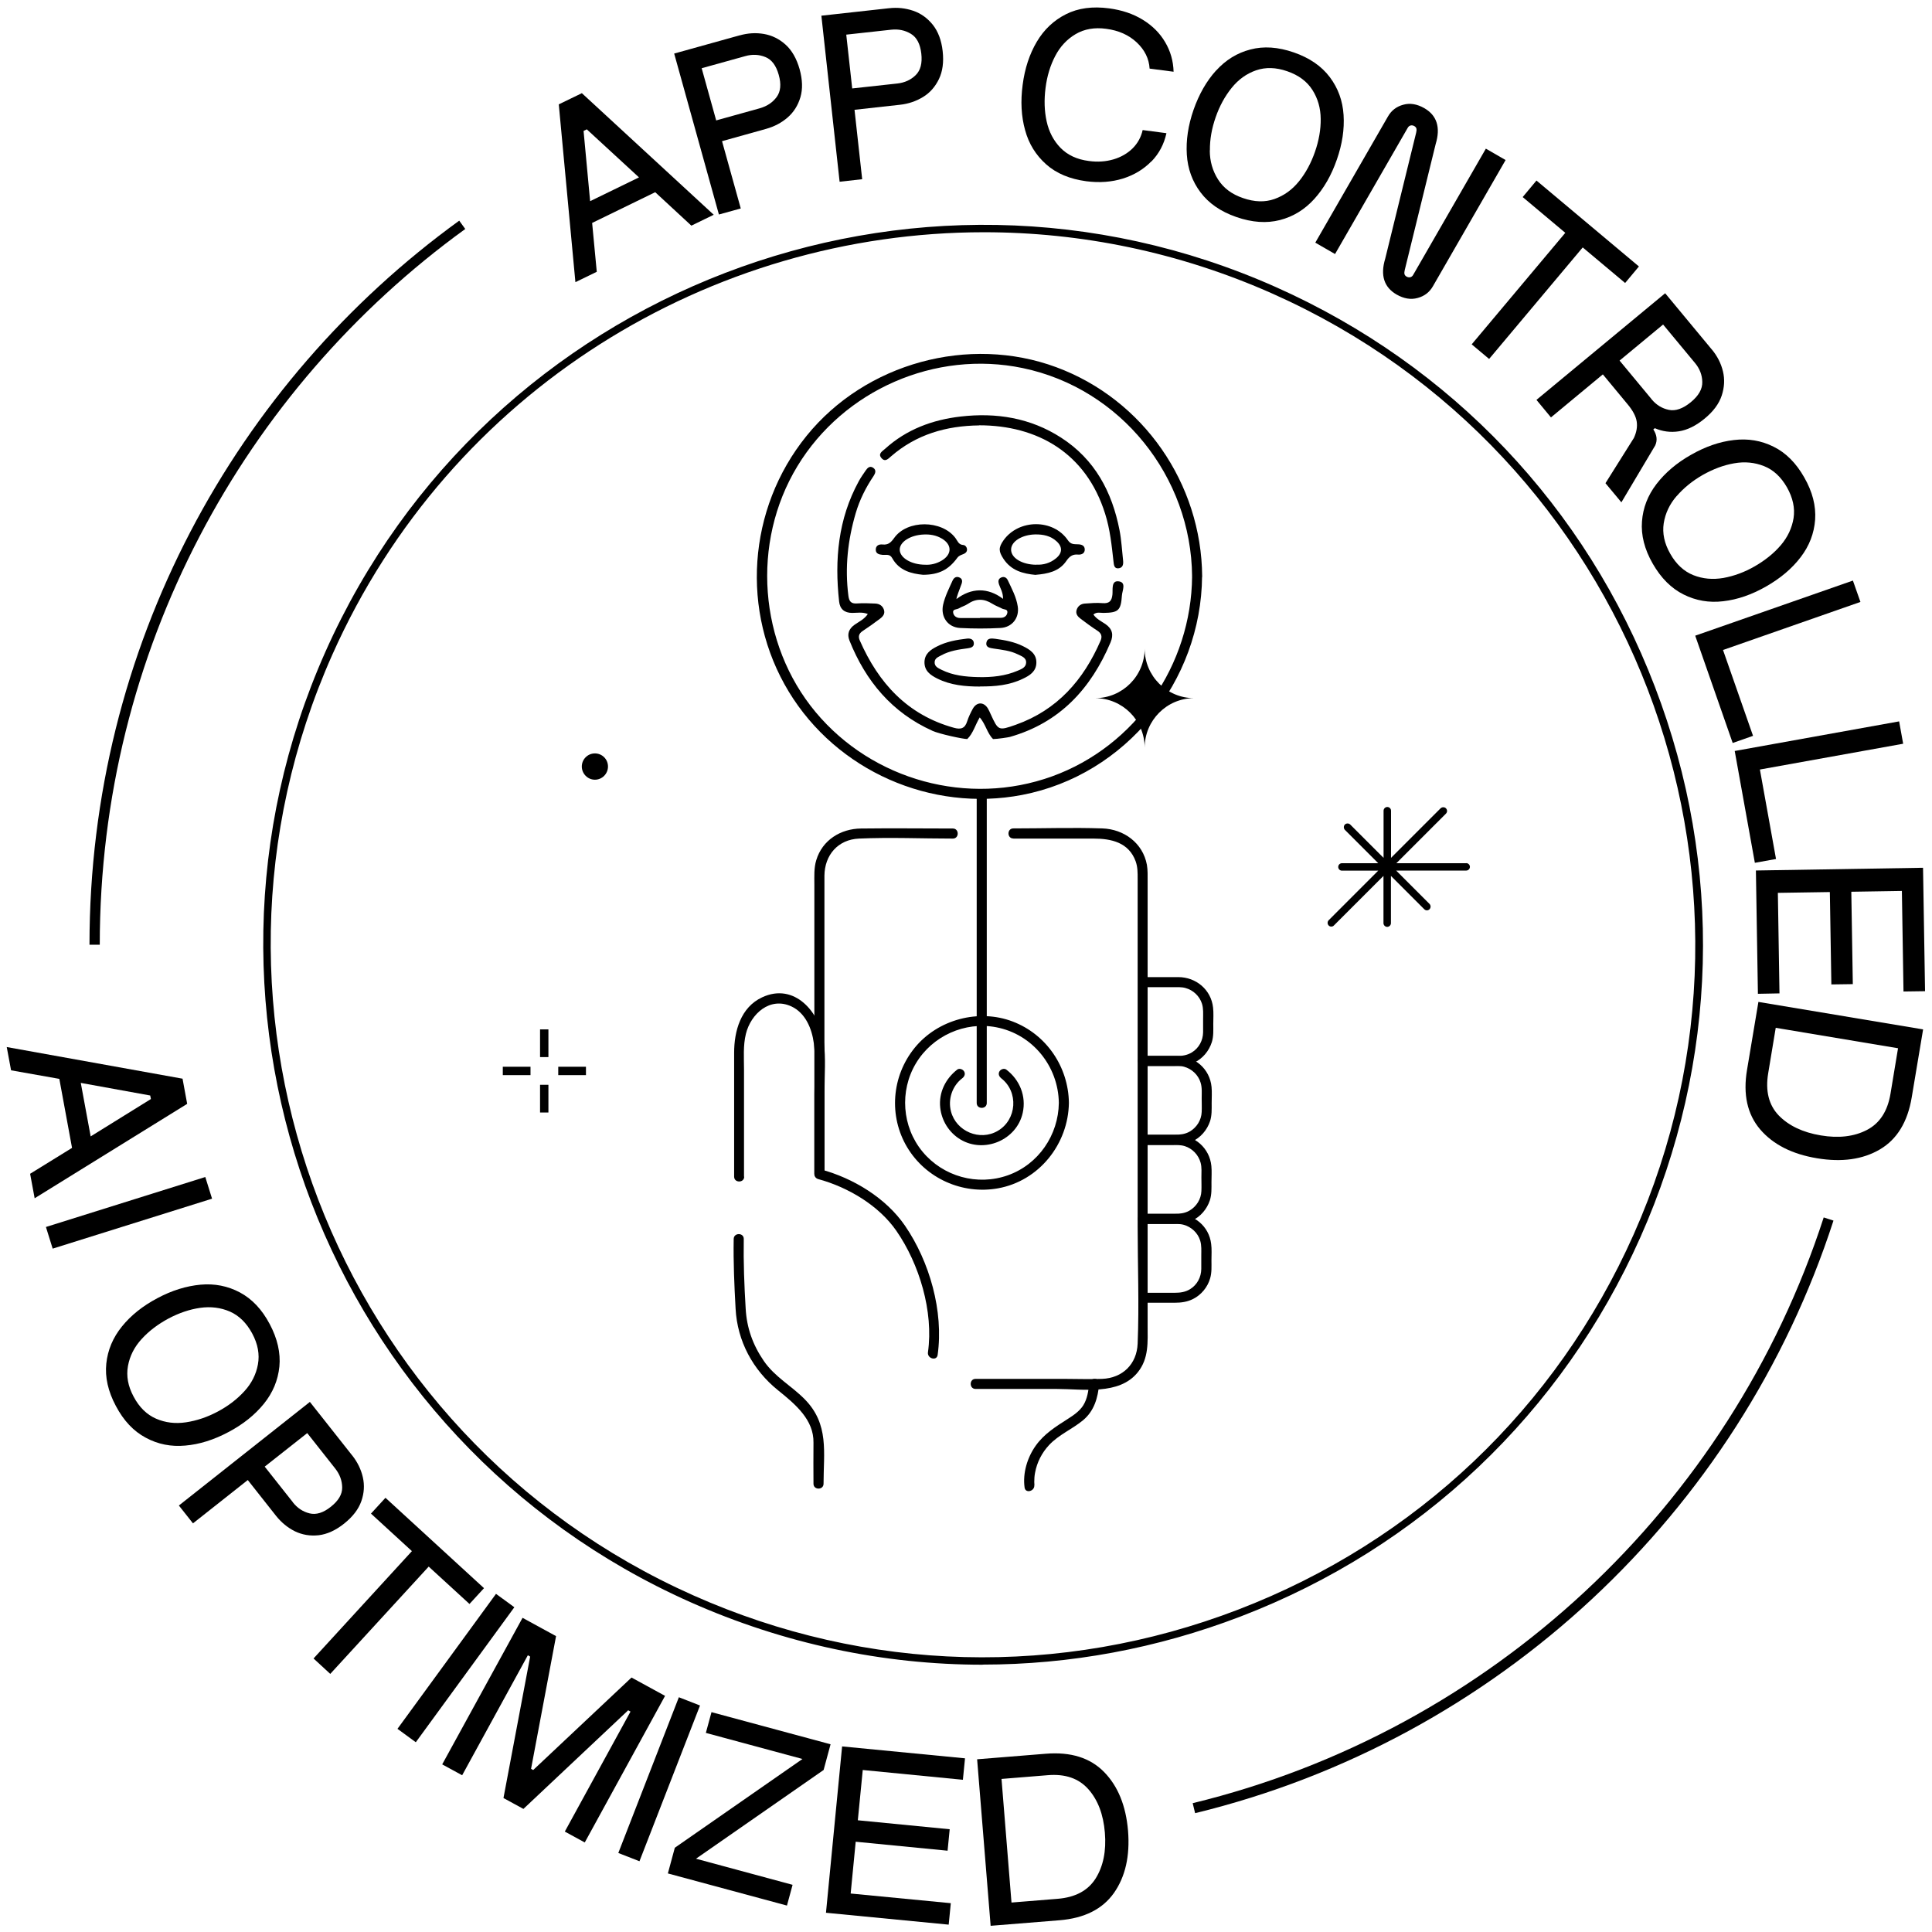 <svg xmlns="http://www.w3.org/2000/svg" fill="none" viewBox="0 0 141 141" height="141" width="141">
<path stroke-miterlimit="10" stroke-width="0.75" stroke="black" d="M6.906 68.948C6.906 47.333 17.479 28.187 33.735 16.408"></path>
<path stroke-miterlimit="10" stroke-width="0.75" stroke="black" d="M133.453 88.966C126.571 110.2 109.028 126.64 87.133 131.963"></path>
<path fill="black" d="M71.718 121.493C64.454 121.493 57.205 119.963 50.367 116.919C23.905 105.134 11.973 74.018 23.751 47.564C35.537 21.103 66.652 9.17 93.106 20.948C105.922 26.654 115.752 37.013 120.774 50.115C125.803 63.217 125.42 77.488 119.715 90.304C114.009 103.119 103.65 112.949 90.548 117.971C84.438 120.316 78.071 121.485 71.711 121.485L71.718 121.493ZM71.814 16.949C51.904 16.949 32.861 28.448 24.251 47.785C12.59 73.974 24.405 104.766 50.587 116.427C63.27 122.081 77.402 122.448 90.364 117.471C103.326 112.493 113.583 102.773 119.23 90.083C130.89 63.894 119.075 33.102 92.893 21.441C86.041 18.39 78.872 16.949 71.814 16.949Z"></path>
<path fill="black" d="M40.781 7.616L42.465 6.8L52.089 15.674L50.457 16.468L47.818 14.027L43.215 16.27L43.553 19.836L41.994 20.593L40.781 7.623V7.616ZM46.634 12.946L42.825 9.439L42.59 9.557L43.068 14.682L46.634 12.946Z"></path>
<path fill="black" d="M49.188 3.913L53.967 2.583H53.981C54.584 2.413 55.172 2.377 55.761 2.48C56.341 2.583 56.871 2.84 57.334 3.259C57.797 3.678 58.135 4.274 58.356 5.046C58.569 5.818 58.591 6.501 58.415 7.097C58.238 7.692 57.929 8.185 57.481 8.575C57.032 8.964 56.511 9.236 55.908 9.406L52.695 10.303L54.062 15.214L52.467 15.655L49.202 3.906L49.188 3.913ZM55.459 7.898C55.981 7.751 56.386 7.479 56.68 7.082C56.974 6.685 57.025 6.141 56.834 5.465C56.643 4.781 56.319 4.347 55.856 4.163C55.393 3.972 54.9 3.95 54.386 4.097L51.209 4.979L52.268 8.788L55.467 7.898H55.459Z"></path>
<path fill="black" d="M59.938 1.146L64.864 0.602H64.878C65.496 0.529 66.084 0.595 66.65 0.786C67.209 0.977 67.687 1.323 68.077 1.808C68.466 2.3 68.709 2.94 68.797 3.734C68.885 4.528 68.797 5.205 68.525 5.771C68.253 6.33 67.871 6.771 67.363 7.08C66.856 7.388 66.297 7.579 65.68 7.646L62.364 8.013L62.923 13.079L61.276 13.263L59.945 1.146H59.938ZM65.489 6.094C66.025 6.035 66.474 5.83 66.827 5.484C67.18 5.138 67.319 4.616 67.238 3.911C67.158 3.212 66.908 2.727 66.481 2.47C66.055 2.212 65.577 2.109 65.04 2.168L61.761 2.528L62.195 6.455L65.489 6.094Z"></path>
<path fill="black" d="M84.025 11.779C83.466 12.352 82.775 12.771 81.959 13.029C81.135 13.286 80.238 13.352 79.275 13.227C78.077 13.065 77.099 12.661 76.349 11.992C75.599 11.323 75.084 10.499 74.812 9.492C74.533 8.492 74.474 7.389 74.636 6.183C74.79 4.992 75.136 3.948 75.665 3.051C76.195 2.154 76.908 1.485 77.797 1.037C78.687 0.588 79.738 0.449 80.944 0.61C81.878 0.735 82.694 1.007 83.4 1.441C84.106 1.875 84.65 2.419 85.032 3.073C85.422 3.728 85.628 4.448 85.65 5.235L83.9 5.007C83.856 4.279 83.54 3.64 82.959 3.095C82.378 2.551 81.635 2.221 80.738 2.103C79.878 1.985 79.128 2.118 78.496 2.493C77.864 2.868 77.371 3.397 77.011 4.088C76.65 4.779 76.415 5.551 76.305 6.419C76.195 7.286 76.217 8.095 76.386 8.86C76.555 9.624 76.893 10.271 77.4 10.793C77.915 11.316 78.599 11.639 79.466 11.749C80.106 11.838 80.709 11.793 81.26 11.632C81.812 11.47 82.282 11.198 82.657 10.83C83.032 10.455 83.275 10.014 83.393 9.492L85.128 9.72C84.951 10.529 84.584 11.22 84.025 11.793V11.779Z"></path>
<path fill="black" d="M88.755 5.149C89.454 4.377 90.285 3.862 91.255 3.612C92.226 3.355 93.277 3.429 94.424 3.826C95.571 4.223 96.446 4.826 97.049 5.627C97.652 6.428 97.99 7.347 98.056 8.392C98.123 9.428 97.961 10.516 97.564 11.649C97.167 12.796 96.615 13.751 95.917 14.523C95.218 15.295 94.38 15.81 93.41 16.06C92.439 16.31 91.38 16.237 90.233 15.839C89.086 15.443 88.219 14.84 87.616 14.038C87.013 13.237 86.682 12.318 86.616 11.281C86.55 10.244 86.712 9.149 87.109 8.009C87.506 6.877 88.05 5.921 88.748 5.149H88.755ZM88.292 10.98C88.292 11.766 88.498 12.472 88.895 13.097C89.292 13.722 89.895 14.178 90.719 14.457C91.549 14.744 92.314 14.773 93.013 14.523C93.711 14.274 94.299 13.854 94.799 13.237C95.292 12.627 95.681 11.906 95.968 11.082C96.255 10.259 96.395 9.458 96.387 8.678C96.38 7.899 96.181 7.193 95.784 6.568C95.387 5.943 94.777 5.487 93.946 5.201C93.123 4.914 92.365 4.892 91.667 5.134C90.969 5.377 90.38 5.803 89.888 6.414C89.395 7.024 89.005 7.737 88.719 8.561C88.432 9.384 88.292 10.185 88.3 10.972L88.292 10.98Z"></path>
<path fill="black" d="M101.293 8.504C101.543 8.063 101.918 7.776 102.411 7.644C102.903 7.504 103.418 7.592 103.948 7.894C104.867 8.423 105.146 9.298 104.778 10.511L102.521 19.702C102.492 19.819 102.484 19.915 102.499 19.996C102.514 20.069 102.565 20.136 102.653 20.187C102.742 20.238 102.837 20.253 102.926 20.231C103.014 20.209 103.087 20.15 103.139 20.055L108.44 10.849L109.881 11.68L104.58 20.885C104.33 21.327 103.955 21.613 103.462 21.746C102.97 21.885 102.455 21.797 101.926 21.496C101.007 20.966 100.727 20.091 101.095 18.878L103.352 9.688C103.381 9.57 103.389 9.475 103.374 9.394C103.359 9.32 103.308 9.254 103.22 9.202C103.131 9.151 103.036 9.136 102.948 9.158C102.859 9.18 102.786 9.239 102.734 9.335L97.433 18.54L95.992 17.709L101.293 8.504Z"></path>
<path fill="black" d="M114.237 16.992L111.127 14.382L112.134 13.176L119.611 19.447L118.604 20.653L115.509 18.058L108.678 26.197L107.406 25.131L114.237 16.992Z"></path>
<path fill="black" d="M121.529 21.405L124.919 25.493L124.933 25.507C125.33 25.985 125.602 26.515 125.742 27.096C125.882 27.669 125.852 28.265 125.654 28.867C125.455 29.47 125.036 30.037 124.397 30.558C123.772 31.073 123.147 31.382 122.529 31.478C121.912 31.573 121.323 31.492 120.772 31.25L120.662 31.338C120.926 31.75 120.97 32.132 120.801 32.507L118.331 36.661L117.169 35.264L119.243 31.963C119.441 31.536 119.507 31.139 119.448 30.757C119.39 30.382 119.162 29.948 118.757 29.47L116.978 27.323L113.192 30.463L112.133 29.184L121.522 21.405H121.529ZM120.529 29.132C120.875 29.551 121.294 29.809 121.794 29.912C122.286 30.015 122.823 29.823 123.397 29.353C123.97 28.882 124.25 28.39 124.235 27.875C124.228 27.368 124.044 26.897 123.698 26.485L121.375 23.684L118.199 26.316L120.529 29.125V29.132Z"></path>
<path fill="black" d="M126.538 32.115C127.575 31.99 128.538 32.152 129.435 32.6C130.332 33.041 131.082 33.791 131.677 34.843C132.28 35.894 132.538 36.924 132.471 37.923C132.398 38.923 132.045 39.843 131.413 40.666C130.78 41.497 129.942 42.203 128.898 42.798C127.847 43.401 126.803 43.761 125.766 43.879C124.729 44.004 123.766 43.835 122.869 43.386C121.972 42.938 121.222 42.188 120.619 41.136C120.016 40.085 119.759 39.056 119.833 38.063C119.906 37.063 120.259 36.152 120.891 35.328C121.524 34.505 122.362 33.784 123.421 33.188C124.465 32.593 125.501 32.233 126.538 32.115ZM122.362 36.203C121.847 36.799 121.538 37.46 121.421 38.188C121.31 38.916 121.465 39.659 121.899 40.416C122.332 41.181 122.899 41.703 123.582 41.975C124.266 42.247 124.994 42.313 125.773 42.181C126.545 42.041 127.317 41.761 128.067 41.328C128.817 40.894 129.457 40.386 129.964 39.791C130.471 39.196 130.78 38.534 130.898 37.806C131.008 37.078 130.846 36.328 130.413 35.563C129.979 34.806 129.427 34.291 128.744 34.019C128.06 33.747 127.332 33.674 126.56 33.813C125.788 33.946 125.031 34.233 124.273 34.659C123.516 35.093 122.884 35.608 122.369 36.203H122.362Z"></path>
<path fill="black" d="M135.225 42.364L135.777 43.93L125.748 47.437L127.939 53.702L126.454 54.224L123.719 46.393L135.225 42.372V42.364Z"></path>
<path fill="black" d="M138.601 52.647L138.895 54.279L128.44 56.161L129.616 62.69L128.072 62.969L126.602 54.808L138.601 52.647Z"></path>
<path fill="black" d="M140.346 63.338L140.493 72.338L138.92 72.36L138.802 65.022L135.111 65.081L135.221 71.823L133.655 71.845L133.545 65.103L129.751 65.162L129.869 72.499L128.295 72.529L128.148 63.53L140.339 63.331L140.346 63.338Z"></path>
<path fill="black" d="M140.352 75.121L139.521 80.084C139.22 81.885 138.448 83.15 137.198 83.885C135.948 84.62 134.418 84.834 132.61 84.532C130.786 84.231 129.404 83.525 128.463 82.429C127.522 81.326 127.198 79.878 127.5 78.084L128.331 73.121L140.359 75.128L140.352 75.121ZM129.044 78.334C128.831 79.621 129.088 80.643 129.808 81.4C130.536 82.15 131.558 82.642 132.882 82.863C134.19 83.084 135.315 82.951 136.249 82.466C137.183 81.981 137.756 81.106 137.97 79.826L138.521 76.503L129.595 75.011L129.044 78.334Z"></path>
<path fill="black" d="M13.322 78.723L13.66 80.561L2.529 87.451L2.198 85.664L5.257 83.774L4.33 78.738L0.808 78.113L0.492 76.415L13.315 78.723H13.322ZM6.617 82.936L11.014 80.208L10.962 79.951L5.896 79.032L6.617 82.936Z"></path>
<path fill="black" d="M14.983 85.9L15.476 87.481L3.844 91.127L3.352 89.547L14.983 85.9Z"></path>
<path fill="black" d="M14.626 93.758C15.662 93.663 16.625 93.854 17.508 94.324C18.39 94.795 19.118 95.56 19.684 96.633C20.25 97.699 20.485 98.736 20.39 99.736C20.287 100.736 19.912 101.64 19.258 102.449C18.603 103.258 17.743 103.949 16.684 104.508C15.611 105.081 14.559 105.412 13.523 105.5C12.486 105.596 11.523 105.405 10.64 104.927C9.751 104.456 9.023 103.684 8.457 102.611C7.883 101.537 7.655 100.508 7.758 99.515C7.861 98.523 8.244 97.618 8.898 96.81C9.552 96.001 10.413 95.31 11.486 94.743C12.545 94.177 13.596 93.854 14.633 93.758H14.626ZM10.332 97.729C9.802 98.309 9.471 98.964 9.339 99.692C9.207 100.42 9.339 101.162 9.751 101.927C10.163 102.706 10.714 103.243 11.39 103.537C12.067 103.831 12.795 103.919 13.574 103.802C14.354 103.684 15.126 103.427 15.898 103.015C16.669 102.603 17.309 102.111 17.838 101.53C18.368 100.949 18.691 100.302 18.824 99.574C18.956 98.846 18.824 98.096 18.405 97.317C17.993 96.552 17.449 96.016 16.78 95.721C16.103 95.427 15.375 95.339 14.603 95.449C13.831 95.56 13.059 95.824 12.295 96.229C11.53 96.641 10.876 97.133 10.346 97.714L10.332 97.729Z"></path>
<path fill="black" d="M22.613 102.31L25.686 106.199L25.701 106.214C26.09 106.706 26.348 107.236 26.48 107.809C26.613 108.39 26.576 108.971 26.37 109.559C26.164 110.147 25.745 110.691 25.12 111.191C24.495 111.691 23.87 111.971 23.253 112.044C22.635 112.11 22.061 112.015 21.525 111.757C20.995 111.493 20.539 111.118 20.15 110.633L18.084 108.015L14.084 111.177L13.055 109.875L22.62 102.31H22.613ZM21.37 109.64C21.709 110.066 22.113 110.331 22.598 110.449C23.076 110.566 23.598 110.405 24.149 109.963C24.701 109.522 24.98 109.059 24.973 108.559C24.966 108.059 24.797 107.596 24.466 107.177L22.422 104.589L19.319 107.037L21.378 109.64H21.37Z"></path>
<path fill="black" d="M30.066 113.207L27.074 110.465L28.132 109.311L35.323 115.906L34.264 117.06L31.287 114.332L24.103 122.163L22.883 121.038L30.059 113.207H30.066Z"></path>
<path fill="black" d="M36.199 116.321L37.537 117.299L30.346 127.151L29.008 126.173L36.199 116.321Z"></path>
<path fill="black" d="M38.133 118.069L40.582 119.407L38.758 129.091L38.913 129.179L46.089 122.429L48.537 123.767L42.677 134.465L41.221 133.671L46.015 124.914L45.846 124.819L38.2 132.017L36.744 131.223L38.692 120.9L38.523 120.804L33.729 129.561L32.273 128.767L38.133 118.077V118.069Z"></path>
<path fill="black" d="M49.544 123.867L51.088 124.47L46.669 135.836L45.125 135.234L49.544 123.867Z"></path>
<path fill="black" d="M58.565 128.373L51.514 126.469L51.926 124.955L60.616 127.3L60.109 129.175L50.794 135.652L57.844 137.557L57.433 139.071L48.742 136.726L49.249 134.851L58.565 128.373Z"></path>
<path fill="black" d="M61.472 127.457L70.428 128.325L70.273 129.891L62.965 129.177L62.605 132.846L69.31 133.501L69.156 135.067L62.45 134.412L62.083 138.192L69.391 138.897L69.237 140.463L60.281 139.596L61.458 127.457H61.472Z"></path>
<path fill="black" d="M71.312 128.395L76.327 127.99C78.143 127.843 79.562 128.285 80.576 129.321C81.591 130.358 82.172 131.784 82.326 133.615C82.474 135.453 82.128 136.968 81.297 138.151C80.459 139.335 79.135 139.997 77.312 140.144L72.298 140.548L71.312 128.395ZM77.18 138.578C78.481 138.475 79.407 137.975 79.966 137.085C80.518 136.196 80.746 135.086 80.635 133.747C80.525 132.424 80.128 131.365 79.43 130.579C78.731 129.792 77.746 129.446 76.452 129.557L73.092 129.829L73.82 138.85L77.18 138.578Z"></path>
<path fill="black" d="M60.104 108.294C60.104 105.993 60.523 103.941 58.729 102.118C57.759 101.133 56.545 100.493 55.744 99.324C54.943 98.155 54.501 96.92 54.421 95.516C54.318 93.825 54.252 92.119 54.281 90.42C54.288 89.95 53.553 89.95 53.546 90.42C53.516 92.119 53.59 93.817 53.685 95.516C53.81 97.868 54.943 99.986 56.781 101.464C58.089 102.515 59.398 103.633 59.369 105.287C59.354 106.287 59.369 107.287 59.369 108.287C59.369 108.757 60.104 108.757 60.104 108.287V108.294Z"></path>
<path fill="black" d="M79.488 100.984C79.437 101.513 79.349 102.094 79.062 102.557C78.79 102.991 78.341 103.292 77.915 103.564C77.04 104.123 76.195 104.652 75.585 105.512C74.974 106.373 74.629 107.512 74.776 108.563C74.842 109.026 75.548 108.828 75.482 108.365C75.511 108.556 75.482 108.225 75.482 108.159C75.482 107.931 75.496 107.703 75.54 107.483C75.68 106.718 76.04 106.02 76.57 105.454C77.275 104.704 78.246 104.307 79.032 103.66C79.863 102.969 80.121 102.028 80.224 100.984C80.268 100.513 79.532 100.513 79.488 100.984Z"></path>
<path fill="black" d="M54.299 85.881V78.087C54.299 77.22 54.225 76.3 54.438 75.448C54.799 73.992 56.188 72.727 57.754 73.448C58.784 73.926 59.254 75.073 59.394 76.139C59.548 77.352 59.438 78.624 59.438 79.844V85.697C59.438 85.859 59.556 86.006 59.71 86.05C61.879 86.638 64.129 87.969 65.415 89.822C67.092 92.241 68.143 95.718 67.724 98.689C67.658 99.152 68.364 99.35 68.43 98.887C68.879 95.704 67.842 92.072 66.048 89.454C64.658 87.425 62.254 85.976 59.901 85.344L60.173 85.697V79.668C60.173 78.469 60.276 77.234 60.122 76.043C59.842 73.874 57.982 71.683 55.622 72.786C54.056 73.514 53.578 75.249 53.578 76.837C53.578 78.3 53.578 79.763 53.578 81.227V85.873C53.578 86.344 54.313 86.344 54.313 85.873L54.299 85.881Z"></path>
<path fill="black" d="M83.562 77.796H85.827C86.282 77.796 86.716 77.752 87.135 77.56C87.76 77.274 88.238 76.708 88.444 76.046C88.576 75.62 88.547 75.164 88.547 74.723C88.547 74.333 88.576 73.929 88.532 73.539C88.392 72.231 87.29 71.311 85.996 71.311C85.18 71.311 84.356 71.311 83.54 71.311C83.07 71.311 83.07 72.047 83.54 72.047H85.621C85.922 72.047 86.231 72.025 86.518 72.106C87.084 72.26 87.547 72.694 87.724 73.26C87.834 73.613 87.804 73.995 87.804 74.362C87.804 74.686 87.804 75.009 87.804 75.333C87.797 75.928 87.503 76.487 86.988 76.803C86.643 77.016 86.275 77.068 85.886 77.068H83.548C83.077 77.068 83.077 77.803 83.548 77.803L83.562 77.796Z"></path>
<path fill="black" d="M83.422 83.542H85.672C86.128 83.542 86.561 83.505 86.981 83.322C87.613 83.035 88.091 82.484 88.311 81.829C88.451 81.396 88.429 80.947 88.429 80.499C88.429 80.109 88.458 79.712 88.421 79.33C88.296 78.007 87.194 77.066 85.885 77.058C85.062 77.058 84.231 77.058 83.408 77.058C82.937 77.058 82.937 77.793 83.408 77.793H85.51C85.812 77.793 86.12 77.771 86.414 77.852C86.981 78.007 87.451 78.448 87.62 79.006C87.738 79.374 87.701 79.778 87.701 80.16C87.701 80.491 87.716 80.822 87.701 81.153C87.679 81.749 87.333 82.293 86.819 82.587C86.481 82.778 86.128 82.814 85.753 82.814H83.43C82.959 82.814 82.959 83.55 83.43 83.55L83.422 83.542Z"></path>
<path fill="black" d="M83.438 89.314H85.695C86.151 89.314 86.585 89.27 87.004 89.079C87.621 88.792 88.085 88.241 88.298 87.601C88.438 87.168 88.415 86.719 88.415 86.271C88.415 85.881 88.445 85.484 88.408 85.102C88.283 83.786 87.188 82.837 85.879 82.83C85.063 82.83 84.247 82.83 83.438 82.83C82.968 82.83 82.968 83.565 83.438 83.565C84.129 83.565 84.82 83.565 85.511 83.565C85.835 83.565 86.159 83.55 86.467 83.646C87.026 83.823 87.467 84.286 87.621 84.852C87.717 85.197 87.68 85.58 87.68 85.933C87.68 86.263 87.695 86.594 87.68 86.925C87.658 87.52 87.313 88.064 86.798 88.359C86.46 88.55 86.1 88.586 85.725 88.586H83.431C82.96 88.586 82.96 89.322 83.431 89.322L83.438 89.314Z"></path>
<path fill="black" d="M83.459 95.076C84.216 95.076 84.966 95.076 85.723 95.076C86.194 95.076 86.642 95.018 87.069 94.804C87.671 94.503 88.135 93.937 88.319 93.29C88.444 92.864 88.414 92.415 88.414 91.974C88.414 91.577 88.444 91.173 88.392 90.783C88.238 89.482 87.135 88.592 85.856 88.592C85.04 88.592 84.224 88.592 83.408 88.592C82.937 88.592 82.937 89.328 83.408 89.328H85.466C85.775 89.328 86.091 89.305 86.385 89.386C86.951 89.541 87.422 89.982 87.591 90.54C87.701 90.893 87.671 91.276 87.671 91.643C87.671 91.967 87.671 92.29 87.671 92.614C87.664 93.209 87.37 93.768 86.856 94.084C86.51 94.297 86.142 94.349 85.745 94.349C84.981 94.349 84.216 94.349 83.444 94.349C82.974 94.349 82.974 95.084 83.444 95.084L83.459 95.076Z"></path>
<path fill="black" d="M73.961 61.201H79.806C81.093 61.201 82.372 61.473 82.88 62.855C83.034 63.282 83.027 63.701 83.027 64.142V89.471C83.027 92.324 83.144 95.206 83.027 98.059C82.968 99.559 81.924 100.573 80.431 100.632C79.505 100.669 78.571 100.632 77.645 100.632H71.197C70.726 100.632 70.726 101.367 71.197 101.367H77.123C79.034 101.367 81.674 101.845 83.034 100.154C83.858 99.132 83.755 97.941 83.755 96.728V64.311C83.755 63.914 83.769 63.517 83.703 63.12C83.409 61.517 82.019 60.51 80.446 60.459C78.284 60.385 76.115 60.459 73.954 60.459C73.483 60.459 73.483 61.194 73.954 61.194L73.961 61.201Z"></path>
<path fill="black" d="M60.168 85.663V65.767C60.168 65.15 60.168 64.532 60.168 63.907C60.183 62.407 61.153 61.268 62.69 61.201C64.962 61.099 67.263 61.201 69.542 61.201C70.013 61.201 70.013 60.466 69.542 60.466C67.307 60.466 65.072 60.437 62.837 60.466C61.359 60.481 60.014 61.304 59.573 62.775C59.396 63.348 59.433 63.951 59.433 64.539V85.663C59.433 86.133 60.168 86.133 60.168 85.663Z"></path>
<path fill="black" d="M73.059 78.685C74.36 79.677 74.213 81.728 72.809 82.537C71.508 83.294 69.787 82.574 69.405 81.118C69.17 80.229 69.493 79.251 70.228 78.692C70.39 78.567 70.471 78.376 70.361 78.192C70.272 78.038 70.015 77.942 69.861 78.06C69.008 78.722 68.501 79.736 68.618 80.831C68.721 81.794 69.265 82.662 70.096 83.162C71.831 84.198 74.198 83.206 74.639 81.221C74.911 80.001 74.419 78.802 73.441 78.06C73.279 77.942 73.029 78.038 72.941 78.192C72.831 78.383 72.919 78.575 73.073 78.692L73.059 78.685Z"></path>
<path fill="black" d="M72.016 80.5C72.016 73.986 72.016 67.479 72.016 60.965C72.016 60.046 72.016 59.127 72.016 58.208C72.016 57.737 71.281 57.737 71.281 58.208C71.281 64.722 71.281 71.229 71.281 77.743C71.281 78.662 71.281 79.581 71.281 80.5C71.281 80.971 72.016 80.971 72.016 80.5Z"></path>
<path fill="black" d="M77.275 80.493C77.245 82.838 75.79 84.978 73.562 85.772C71.334 86.566 68.827 85.867 67.327 84.051C65.827 82.235 65.643 79.618 66.842 77.61C68.04 75.603 70.415 74.53 72.709 74.971C75.356 75.478 77.238 77.816 77.275 80.485C77.275 80.956 78.017 80.956 78.01 80.485C77.973 77.86 76.371 75.493 73.907 74.552C71.444 73.611 68.459 74.383 66.761 76.463C65.062 78.544 64.849 81.463 66.21 83.735C67.57 86.007 70.231 87.191 72.827 86.727C75.826 86.191 77.966 83.5 78.01 80.493C78.01 80.022 77.282 80.022 77.275 80.493Z"></path>
<path fill="black" d="M68.048 53.334C65.093 52.003 63.181 49.709 61.997 46.753C61.806 46.276 61.946 45.893 62.372 45.592C62.696 45.364 63.071 45.202 63.335 44.812C62.938 44.651 62.556 44.731 62.196 44.731C61.622 44.731 61.299 44.445 61.24 43.901C60.902 40.842 61.166 37.879 62.674 35.122C62.821 34.85 63.005 34.593 63.181 34.335C63.313 34.144 63.483 33.968 63.733 34.144C63.975 34.313 63.88 34.548 63.755 34.74C63.188 35.578 62.74 36.475 62.453 37.445C61.872 39.416 61.652 41.423 61.916 43.474C61.968 43.886 62.108 44.07 62.541 44.04C62.99 44.011 63.438 44.026 63.88 44.048C64.166 44.062 64.401 44.195 64.504 44.481C64.615 44.79 64.438 44.996 64.21 45.165C63.799 45.474 63.38 45.776 62.953 46.055C62.681 46.239 62.622 46.452 62.747 46.739C64.115 49.856 66.225 52.172 69.614 53.113C70.114 53.253 70.423 53.172 70.585 52.643C70.688 52.327 70.835 52.018 70.997 51.724C71.283 51.216 71.798 51.209 72.1 51.709C72.18 51.841 72.239 51.988 72.305 52.128C72.857 53.327 72.864 53.341 74.136 52.893C77.158 51.819 79.077 49.628 80.32 46.761C80.459 46.437 80.378 46.217 80.084 46.026C79.672 45.761 79.275 45.467 78.886 45.173C78.665 45.011 78.474 44.805 78.577 44.496C78.673 44.217 78.9 44.062 79.187 44.048C79.614 44.018 80.04 43.981 80.459 44.018C80.945 44.055 81.136 43.879 81.187 43.393C81.224 43.033 81.091 42.386 81.606 42.423C82.239 42.474 81.9 43.099 81.878 43.467C81.805 44.562 81.614 44.717 80.525 44.731C80.29 44.731 80.04 44.643 79.797 44.849C80.025 45.18 80.378 45.342 80.68 45.548C81.187 45.901 81.283 46.327 81.047 46.886C79.614 50.268 77.342 52.746 73.702 53.782C73.599 53.812 72.791 53.937 72.475 53.937C72.041 53.51 71.945 52.871 71.504 52.356C71.166 52.915 71.026 53.518 70.592 53.937C70.276 53.937 68.563 53.569 68.041 53.334H68.048Z"></path>
<path fill="black" d="M71.457 31.047C69.06 31.076 66.876 31.701 65.031 33.304C64.832 33.473 64.612 33.737 64.347 33.451C64.038 33.113 64.398 32.936 64.597 32.752C66.163 31.333 68.06 30.635 70.111 30.399C72.707 30.098 75.199 30.495 77.434 31.936C79.904 33.524 81.162 35.899 81.706 38.7C81.846 39.421 81.882 40.163 81.963 40.891C81.993 41.156 81.963 41.421 81.662 41.472C81.302 41.531 81.294 41.215 81.265 40.98C81.132 39.803 81.015 38.627 80.654 37.495C79.265 33.046 75.692 31.039 71.457 31.039V31.047Z"></path>
<path fill="black" d="M71.527 50.106C70.446 50.106 69.38 50.01 68.395 49.517C67.903 49.268 67.462 48.966 67.469 48.319C67.484 47.709 67.917 47.415 68.38 47.18C69.064 46.827 69.814 46.694 70.571 46.606C70.821 46.577 71.049 46.658 71.071 46.922C71.101 47.209 70.865 47.283 70.63 47.312C69.968 47.4 69.299 47.496 68.697 47.827C68.483 47.944 68.219 48.032 68.211 48.327C68.197 48.657 68.491 48.768 68.719 48.885C69.557 49.304 70.476 49.393 71.395 49.415C72.387 49.437 73.365 49.341 74.284 48.944C74.541 48.834 74.865 48.716 74.887 48.378C74.916 47.988 74.541 47.886 74.276 47.753C73.725 47.481 73.122 47.422 72.527 47.334C72.255 47.29 71.924 47.261 71.99 46.893C72.049 46.555 72.365 46.584 72.644 46.621C73.335 46.717 74.019 46.842 74.644 47.15C75.151 47.4 75.651 47.702 75.636 48.371C75.622 49.003 75.159 49.297 74.659 49.532C73.666 50.017 72.6 50.106 71.527 50.098V50.106Z"></path>
<path fill="black" d="M69.801 43.721C70.882 42.897 72.08 42.853 73.205 43.706C73.205 43.213 72.999 42.934 72.903 42.633C72.845 42.441 72.845 42.265 73.036 42.162C73.249 42.052 73.44 42.125 73.543 42.331C73.837 42.956 74.175 43.574 74.278 44.265C74.403 45.095 73.867 45.786 73.014 45.831C72.036 45.882 71.043 45.882 70.066 45.831C69.161 45.779 68.632 45.007 68.831 44.125C68.97 43.515 69.257 42.956 69.514 42.383C69.61 42.169 69.772 42.052 69.992 42.133C70.272 42.236 70.242 42.463 70.147 42.691C70.044 42.956 69.779 43.662 69.808 43.713L69.801 43.721ZM71.521 45.103C71.521 45.103 71.521 45.095 71.521 45.088C72.029 45.088 72.543 45.095 73.05 45.088C73.293 45.088 73.492 44.948 73.521 44.698C73.543 44.448 73.278 44.492 73.139 44.419C72.903 44.294 72.646 44.206 72.426 44.066C71.815 43.676 71.227 43.669 70.624 44.081C70.426 44.213 70.176 44.279 69.97 44.404C69.816 44.492 69.5 44.441 69.566 44.735C69.617 44.97 69.823 45.103 70.066 45.103C70.551 45.11 71.043 45.103 71.529 45.103H71.521Z"></path>
<path fill="black" d="M75.593 41.959C74.652 41.871 73.799 41.643 73.233 40.782C72.88 40.239 72.858 39.974 73.24 39.43C74.35 37.871 76.872 37.856 77.938 39.43C78.159 39.753 78.401 39.709 78.673 39.724C78.923 39.731 79.144 39.805 79.166 40.069C79.188 40.386 78.938 40.496 78.673 40.474C78.269 40.437 78.048 40.613 77.82 40.944C77.291 41.716 76.453 41.878 75.585 41.951L75.593 41.959ZM75.63 41.209C76.137 41.238 76.644 41.099 77.07 40.746C77.541 40.364 77.556 39.908 77.107 39.503C76.674 39.106 76.137 38.996 75.564 39.003C74.6 39.018 73.806 39.503 73.792 40.092C73.77 40.709 74.578 41.209 75.63 41.216V41.209Z"></path>
<path fill="black" d="M67.37 41.95C66.539 41.869 65.628 41.663 65.113 40.73C64.937 40.406 64.657 40.517 64.407 40.494C64.165 40.472 63.929 40.414 63.915 40.142C63.9 39.825 64.135 39.708 64.407 39.737C64.819 39.781 65.017 39.597 65.253 39.267C66.201 37.921 68.737 37.936 69.73 39.267C69.884 39.472 69.95 39.752 70.296 39.774C70.443 39.781 70.568 39.928 70.575 40.105C70.575 40.289 70.45 40.384 70.296 40.443C70.134 40.509 69.987 40.546 69.862 40.715C69.215 41.597 68.51 41.943 67.355 41.95H67.37ZM67.532 41.215C67.914 41.237 68.348 41.141 68.737 40.906C69.495 40.45 69.487 39.73 68.708 39.289C68.311 39.061 67.877 38.987 67.414 39.009C66.444 39.046 65.642 39.553 65.664 40.134C65.686 40.715 66.51 41.215 67.532 41.215Z"></path>
<path fill="black" d="M87.001 42.068C86.95 48.531 82.884 54.457 76.774 56.663C70.664 58.868 63.694 56.964 59.532 51.979C55.371 46.994 54.812 39.605 58.194 34.025C61.569 28.459 68.26 25.532 74.642 26.863C81.796 28.356 86.942 34.789 87.001 42.061C87.001 42.531 87.743 42.531 87.736 42.061C87.685 35.297 83.45 29.15 77.083 26.797C70.715 24.444 63.179 26.481 58.863 31.811C54.547 37.142 54.04 44.663 57.562 50.472C61.069 56.258 67.951 59.288 74.59 58.016C82.178 56.56 87.67 49.722 87.729 42.061C87.729 41.59 87.001 41.59 86.994 42.061L87.001 42.068Z"></path>
<path fill="black" d="M107.019 62.998H101.909L105.526 59.381C105.636 59.27 105.636 59.101 105.526 58.991C105.423 58.888 105.247 58.888 105.136 58.991L101.519 62.608V59.167C101.519 59.013 101.394 58.895 101.247 58.895C101.1 58.895 100.975 59.02 100.975 59.167V62.608L98.541 60.175C98.431 60.072 98.262 60.072 98.152 60.175C98.049 60.285 98.049 60.454 98.152 60.565L100.585 62.998H97.938C97.791 62.998 97.666 63.116 97.666 63.27C97.666 63.425 97.791 63.542 97.938 63.542H100.585L96.968 67.16C96.865 67.263 96.865 67.439 96.968 67.542C97.019 67.601 97.093 67.623 97.159 67.623C97.225 67.623 97.299 67.601 97.35 67.542L100.968 63.925V67.373C100.968 67.52 101.093 67.645 101.24 67.645C101.387 67.645 101.512 67.52 101.512 67.373V63.925L103.945 66.358C103.997 66.41 104.07 66.439 104.136 66.439C104.203 66.439 104.276 66.41 104.328 66.358C104.431 66.248 104.431 66.079 104.328 65.969L101.894 63.535H107.004C107.158 63.535 107.276 63.41 107.276 63.263C107.276 63.116 107.151 62.991 107.004 62.991L107.019 62.998Z"></path>
<path fill="black" d="M43.417 56.904C43.946 56.904 44.372 56.47 44.372 55.941C44.372 55.412 43.946 54.985 43.417 54.985C42.887 54.985 42.461 55.419 42.461 55.941C42.461 56.463 42.887 56.904 43.417 56.904Z"></path>
<path fill="black" d="M83.539 54.569C83.539 52.577 85.156 50.952 87.149 50.952C85.156 50.952 83.539 49.335 83.539 47.335C83.539 49.327 81.921 50.952 79.922 50.952C81.914 50.952 83.539 52.569 83.539 54.569Z"></path>
<path fill="black" d="M40.024 79.17H39.414V81.192H40.024V79.17Z"></path>
<path fill="black" d="M40.024 75.126H39.414V77.148H40.024V75.126Z"></path>
<path fill="black" d="M38.717 77.853H36.695V78.464H38.717V77.853Z"></path>
<path fill="black" d="M42.764 77.853H40.742V78.464H42.764V77.853Z"></path>
</svg>
